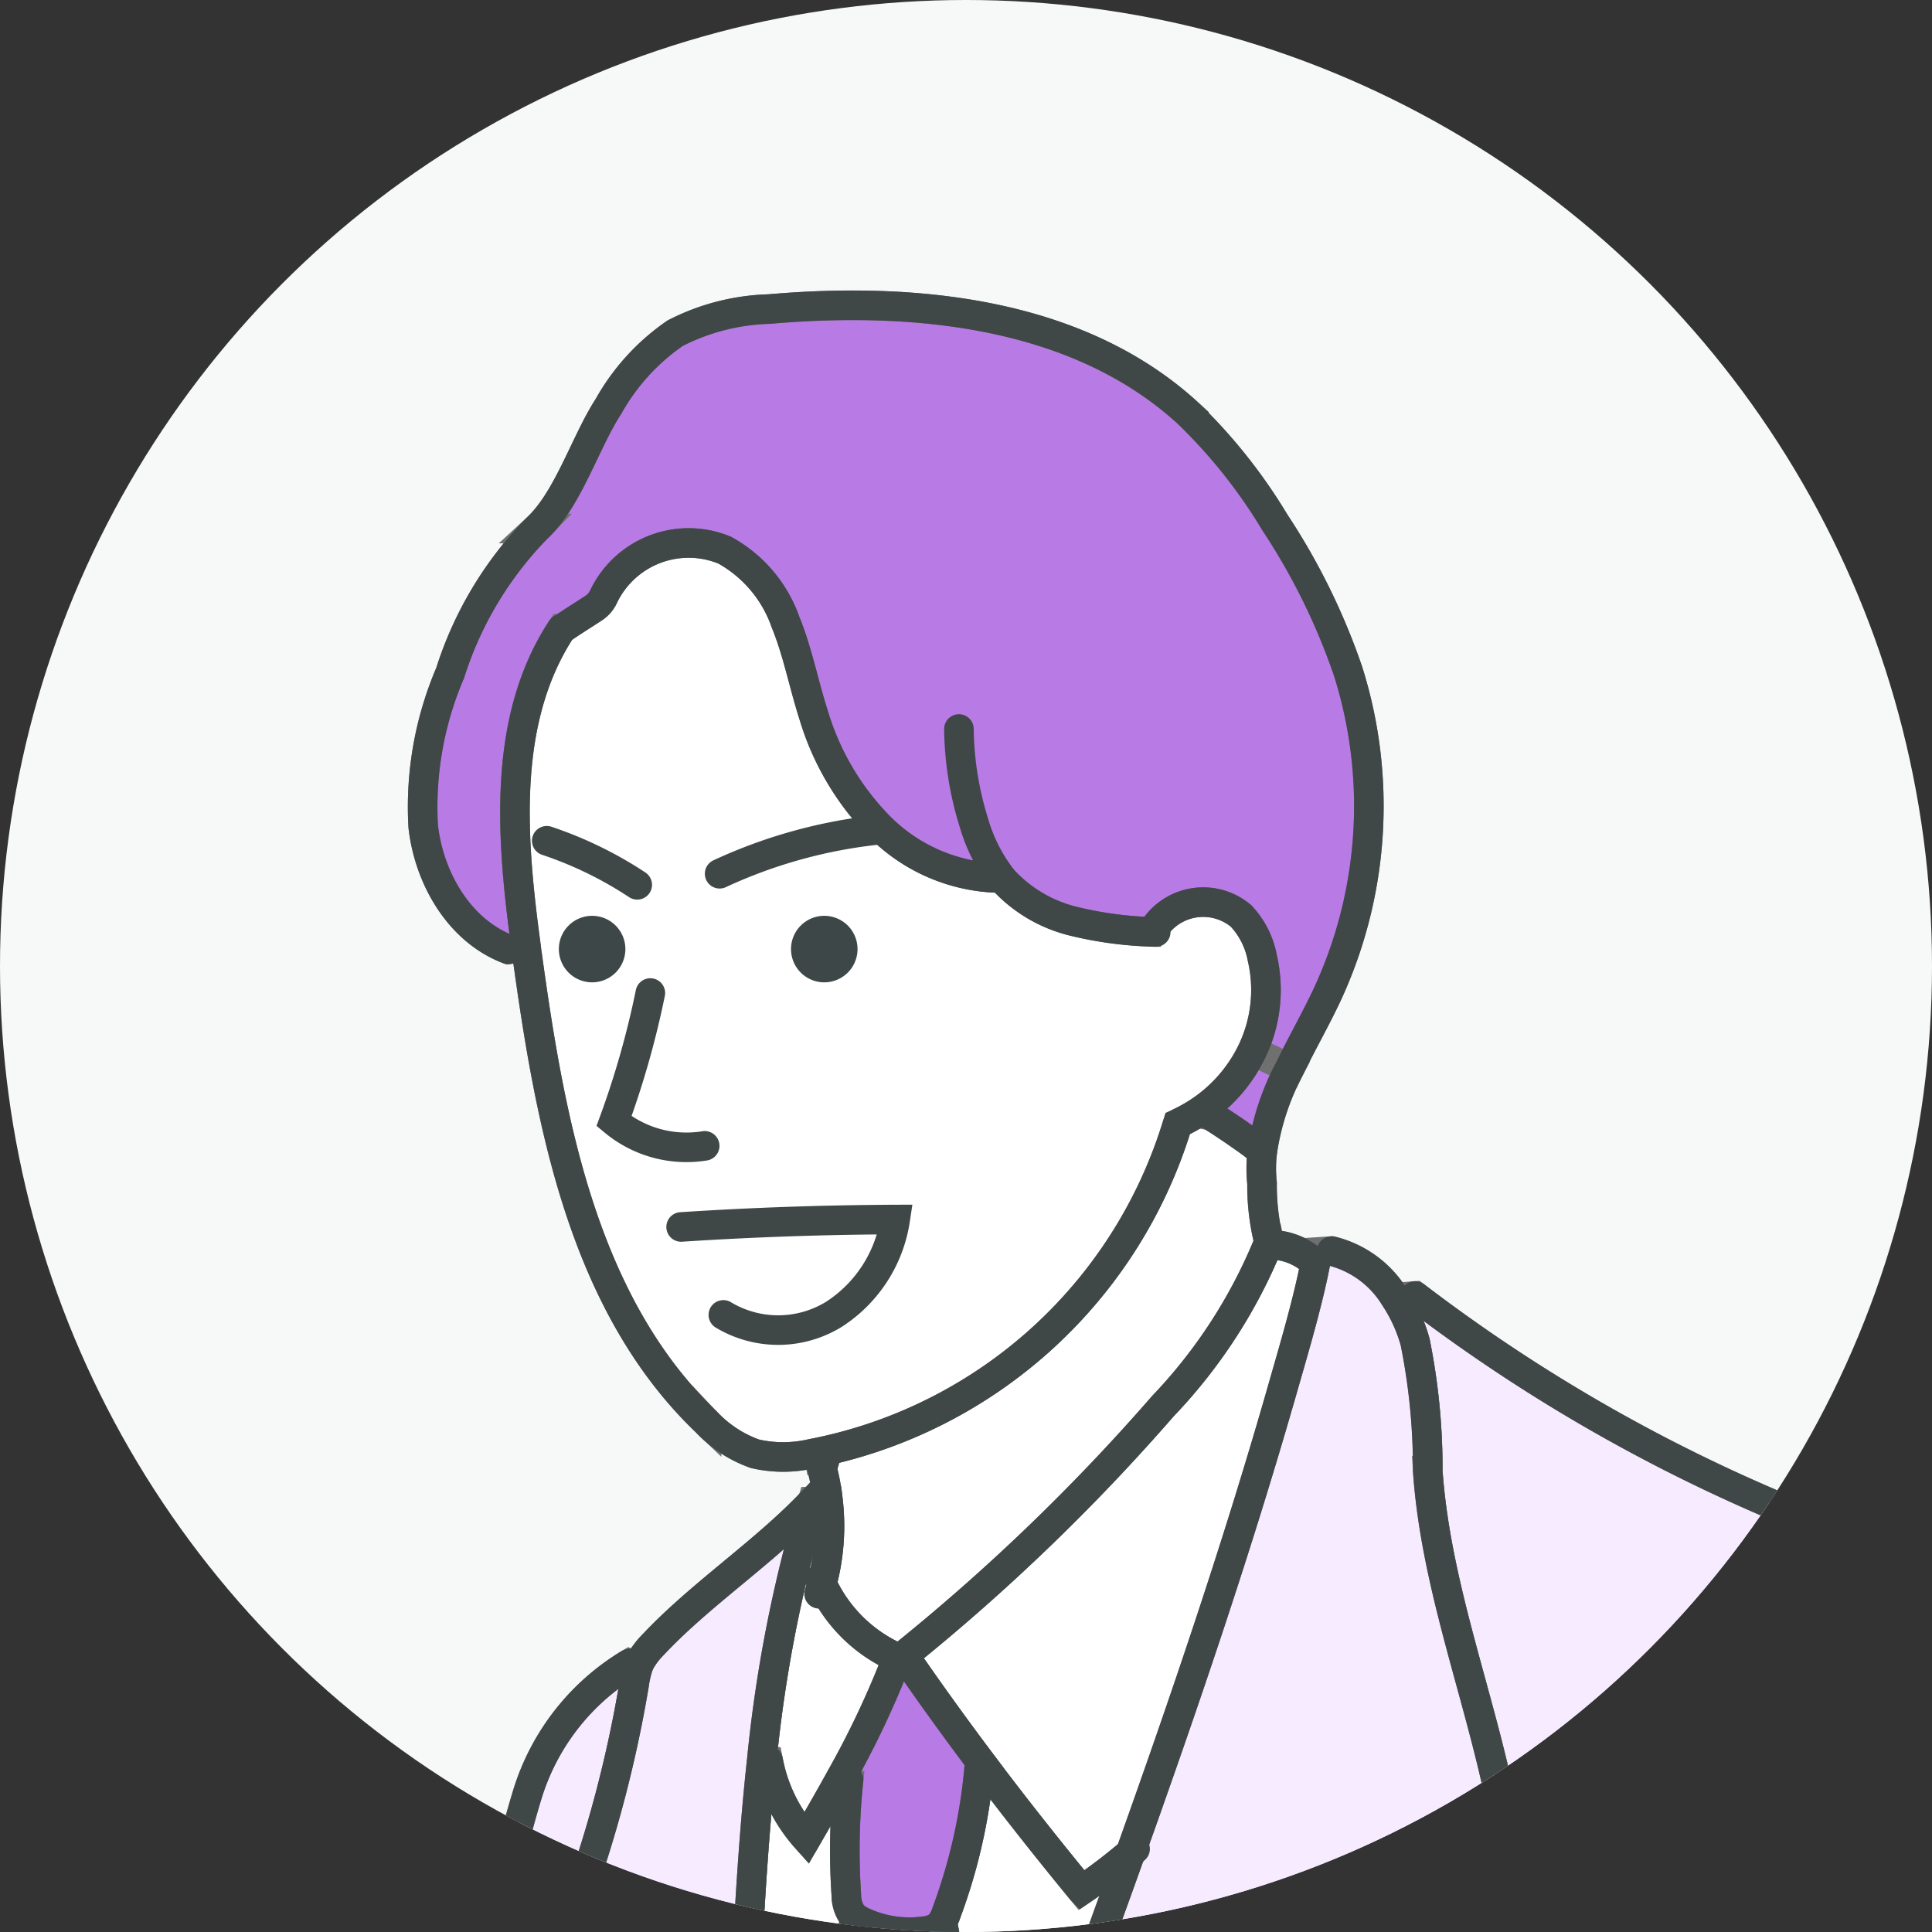 <svg xmlns="http://www.w3.org/2000/svg" xmlns:xlink="http://www.w3.org/1999/xlink" width="98" height="98" viewBox="0 0 98 98"><rect x="0" y="0" width="98" height="98" fill="#333333" stroke="none"/><defs><clipPath id="a"><circle cx="49" cy="49" r="49" transform="translate(1002 8625)" fill="#f7f8f8"/></clipPath></defs><g transform="translate(-1002 -8625)"><circle cx="49" cy="49" r="49" transform="translate(1002 8625)" fill="#f7f8f8"/><g clip-path="url(#a)"><g transform="translate(948.499 8640.489)"><path d="M224.316,106.738l-.014.007a9.228,9.228,0,0,0-3.764-4.283,33.013,33.013,0,0,0-5.941-2.668,84.469,84.469,0,0,1-20.755-11.641l-1.032.072a7.952,7.952,0,0,1,1.032,2.262,32.377,32.377,0,0,1,.64,6.54c.392,5.656,2.5,11.036,3.665,16.579a2.547,2.547,0,0,1-.014,1.629,2.609,2.609,0,0,1-.918.953,39.521,39.521,0,0,1-8.076,4.461,14.089,14.089,0,0,0,3.793,5.259,1.565,1.565,0,0,1,.605.868,1.463,1.463,0,0,1-.313.9,196.48,196.48,0,0,1-21.175,27.743c-2.854,3.117-5.906,6.319-7.045,10.381l-1.317.093c.021.363.05.726.072,1.081.313,5.372-.214,10.787.484,16.116l-.093.157c.534.327,1.081.633,1.629.939,2.491,1.374,5.472,2.619,8.1,1.53l.718-.106q-.128-.534-.192-.94a.578.578,0,0,1,.022-.348.654.654,0,0,1,.3-.256,4.019,4.019,0,0,0,1.331-1.188l.8-.271c2.548,7.522,3.6,15.725,7.956,22.293q.33.5.683.982c4.7-1.032,9.008-3.344,13.249-5.635q4.6-2.487,9.2-4.966c1.978-1.075,3.956-2.142,5.9-3.274,6.838-4,15.128-6.169,20.372-12.1,3.387-3.828,5.365-8.381,7.236-13.142a270.815,270.815,0,0,0-17.134-60.019" transform="translate(-68.559 -37.903)" fill="#f7ebff" stroke="#707070" stroke-width="1.5"/><path d="M186.921,92.283c-2.241,7.777-4.846,15.434-7.571,23.054-2.164,6.056-4.4,12.075-6.6,18.123-2.839,7.813-5.6,15.647-8.019,23.595-.3.975-.6,1.957-.882,2.939a10.127,10.127,0,0,0-.313,3.273c.021.519.057,1.039.1,1.558l1.317-.093c1.139-4.063,4.191-7.265,7.045-10.381a196.479,196.479,0,0,0,21.175-27.743,1.463,1.463,0,0,0,.313-.9,1.565,1.565,0,0,0-.605-.868,14.089,14.089,0,0,1-3.793-5.259,39.52,39.52,0,0,0,8.076-4.461,2.609,2.609,0,0,0,.918-.953,2.547,2.547,0,0,0,.014-1.629c-1.167-5.543-3.273-10.923-3.665-16.579a32.376,32.376,0,0,0-.64-6.54,7.952,7.952,0,0,0-1.032-2.262,5.22,5.22,0,0,0-3.2-2.348l-1.53.1a3.169,3.169,0,0,1,.7.527c-.42,2.163-1.2,4.724-1.8,6.845" transform="translate(-68.505 -36.839)" fill="#f7ebff" stroke="#707070" stroke-width="1.5"/><path d="M141.094,30.812h.029c.534-.37,1.06-.69,1.586-1.039a1.381,1.381,0,0,0,.52-.6,4.781,4.781,0,0,1,6.133-2.341,6.7,6.7,0,0,1,3.088,3.65c.612,1.509.918,3.124,1.416,4.682a13.633,13.633,0,0,0,3.344,5.685,8.824,8.824,0,0,0,5.963,2.612l.149-.121c.057.078.121.157.185.235a7.155,7.155,0,0,0,3.565,2.084,19.123,19.123,0,0,0,3.977.534,2.975,2.975,0,0,1,4.511-.8,4.238,4.238,0,0,1,1.075,2.134,7.181,7.181,0,0,1-.512,4.7l1.893.9c.619-1.274,1.338-2.526,1.928-3.792a22.707,22.707,0,0,0,1.038-16.366,33.1,33.1,0,0,0-3.707-7.535,27.073,27.073,0,0,0-4.433-5.571C167.3,14.8,159.1,13.949,151.625,14.6a11.093,11.093,0,0,0-4.774,1.224,11.052,11.052,0,0,0-3.38,3.707c-1.182,1.815-2.05,4.732-3.644,6.2a18.456,18.456,0,0,0-4.39,7.329,17.247,17.247,0,0,0-1.366,7.784c.3,2.64,1.836,5.287,4.319,6.234l.9-.121c-.748-5.507-1.238-11.513,1.807-16.145" transform="translate(-59.103 -14.411)" fill="#b87ae5" stroke="#707070" stroke-width="1.5"/><path d="M183.037,92.477a103.252,103.252,0,0,1-13.149,12.658c1.288,1.879,2.633,3.736,4.013,5.572,1.622,2.156,3.295,4.269,5,6.339a27.869,27.869,0,0,0,2.483-1.892c2.725-7.621,5.329-15.277,7.571-23.054.605-2.121,1.381-4.682,1.8-6.846a3.269,3.269,0,0,0-2.084-.939l-.192.064a.539.539,0,0,1-.05-.142l-.057.021a26.3,26.3,0,0,1-5.329,8.219" transform="translate(-70.535 -36.656)" fill="#fff" stroke="#707070" stroke-width="1.5"/><path d="M191.7,73.059l.7.128c.5.292,1.922,1.259,2.362,1.622l.277.035A13.046,13.046,0,0,1,196.4,70.8l-1.893-.9a7.671,7.671,0,0,1-2.8,3.159" transform="translate(-77.484 -32.089)" fill="#b87ae5" stroke="#707070" stroke-width="1.5"/><path d="M163.693,98.409a7.561,7.561,0,0,0,3.828,3.764l.335-.128A103.4,103.4,0,0,0,181,89.387a26.312,26.312,0,0,0,5.329-8.218l.057-.021a11.724,11.724,0,0,1-.37-3.046,7.077,7.077,0,0,1,.035-1.779l-.277-.035c-.441-.363-1.864-1.331-2.362-1.622l-.7-.128a8.205,8.205,0,0,1-.982.534,24.158,24.158,0,0,1-18.229,16.678l.078.405a10.593,10.593,0,0,1,.42,2.064,11.25,11.25,0,0,1-.313,4.191" transform="translate(-68.502 -33.566)" fill="#fff" stroke="#707070" stroke-width="1.5"/><path d="M174.545,61.54a8.259,8.259,0,0,0,.982-.534,7.671,7.671,0,0,0,2.8-3.159,7.181,7.181,0,0,0,.512-4.7,4.24,4.24,0,0,0-1.075-2.135,2.976,2.976,0,0,0-4.511.8,19.13,19.13,0,0,1-3.978-.534,7.16,7.16,0,0,1-3.565-2.085c-.064-.078-.128-.157-.185-.234l-.149.121a8.825,8.825,0,0,1-5.962-2.611,13.635,13.635,0,0,1-3.344-5.685c-.5-1.558-.8-3.174-1.416-4.682a6.7,6.7,0,0,0-3.088-3.65,4.781,4.781,0,0,0-6.133,2.341,1.381,1.381,0,0,1-.519.605c-.527.349-1.053.669-1.587,1.039H143.3c-3.045,4.632-2.554,10.637-1.807,16.145.014.128.029.256.05.384,1.174,8.56,2.861,17.753,9.108,23.723a6.228,6.228,0,0,0,2.455,1.6,6.352,6.352,0,0,0,2.882-.007l.327-.064a24.159,24.159,0,0,0,18.23-16.678" transform="translate(-61.309 -20.036)" fill="#fff" stroke="#707070" stroke-width="1.5"/><path d="M181.065,227.032a4.018,4.018,0,0,1-1.331,1.188.654.654,0,0,0-.3.256.583.583,0,0,0-.022.348q.064.406.192.94c.008.029.014.057.022.093a27.467,27.467,0,0,1,1,5.158,52.284,52.284,0,0,0,2.127,6.781,20.049,20.049,0,0,0,4.838,7.8c.626-.107,1.26-.206,1.886-.313l.341-.228c-4.355-6.568-5.408-14.772-7.956-22.293Z" transform="translate(-73.564 -82.061)" fill="#fff" stroke="#707070" stroke-width="1.5"/><path d="M172.952,130.553a2.139,2.139,0,0,1-.213.469c.868,4.732,2.063,9.891,2.946,14.629,2.2-6.048,4.44-12.068,6.6-18.123a27.879,27.879,0,0,1-2.483,1.893c-1.7-2.071-3.373-4.184-5-6.34l-.2.149a28.125,28.125,0,0,1-1.658,7.322" transform="translate(-71.443 -49.031)" fill="#fff" stroke="#707070" stroke-width="1.5"/><path d="M161.228,227.227l-.719.107c-2.632,1.088-5.614-.157-8.1-1.53-.548-.306-1.1-.612-1.629-.94a66.77,66.77,0,0,1-6.746-4.518,5.07,5.07,0,0,0-1.43-.861,5.58,5.58,0,0,0-1.58-.157c-1.473-.028-2.754-.491-4.234-.5l-3.266-.021a2.724,2.724,0,0,0-1.018.114,2.937,2.937,0,0,0-.854.569c-3.244,2.8-7.094,5.1-9.77,8.453a4.182,4.182,0,0,0-.17,1.025.7.7,0,0,0,.427.484,4.2,4.2,0,0,0,1.936-.206l.191.221q3.746-3.234,7.486-6.489a6.244,6.244,0,0,1,1.3-.94,6.146,6.146,0,0,1,1.473-.42,21.618,21.618,0,0,1,4.668-.313l.91,1.921c-1.615.769-3.223,1.53-4.831,2.3a5.808,5.808,0,0,0-1.124.647,2.868,2.868,0,0,0-.484.491,9.68,9.68,0,0,0-.718.982,31.192,31.192,0,0,1-5.009,5.763c-.378.341-.79.882-.491,1.288a.888.888,0,0,0,.726.284c2.127.078,3.871-1.58,5.337-3.124.818-.861,2.973-2.362,3.792-3.223l.249.121q-1.73,3.511-3.465,7.03a.6.6,0,0,0-.1.342c.022.341.463.448.8.427a5.966,5.966,0,0,0,5.023-4.176,2.164,2.164,0,0,1,.5-.975,1.925,1.925,0,0,1,.762-.349c1.665-.462,3.793-.654,5.458-1.117a8.109,8.109,0,0,0,4.945,4.817,20.838,20.838,0,0,0,5.87,1.2,12.209,12.209,0,0,0,1.53-.021,4.822,4.822,0,0,0,2.5-.8,3.063,3.063,0,0,0,.875-2.654,50.731,50.731,0,0,1-1-5.158c-.007-.035-.014-.064-.021-.093" transform="translate(-55.186 -79.525)" fill="#fff" stroke="#707070" stroke-width="1.5"/><path d="M155.263,243.959l-.007.213L115.2,251.21l.733,2.653.092.548,41.156-6.724.4-.1-.754-3.032-.035-.619a12.209,12.209,0,0,1-1.53.021" transform="translate(-53.113 -87.533)" fill="#1c99c7" stroke="#707070" stroke-width="1.5"/><path d="M165.49,127.045a1.822,1.822,0,0,0,.256.946,1.294,1.294,0,0,0,.285.271,2.372,2.372,0,0,0,.348.185,5.589,5.589,0,0,0,3.06.448,1.388,1.388,0,0,0,.733-.263,1.055,1.055,0,0,0,.185-.214,2.172,2.172,0,0,0,.214-.469,28.124,28.124,0,0,0,1.658-7.322l.2-.149c-1.381-1.836-2.725-3.693-4.013-5.571l-.335.128a46.054,46.054,0,0,1-2.818,5.991l.341.192a33.9,33.9,0,0,0-.114,5.828" transform="translate(-69.061 -46.427)" fill="#b87ae5" stroke="#707070" stroke-width="1.5"/><path d="M100.088,171.751q1.249-.8,2.512-1.594a1.8,1.8,0,0,1,1.1-.391,1.018,1.018,0,0,1,.448.178l.335.057c1.025-.178,2.057-.348,3.081-.519a1.153,1.153,0,0,1,.64.014,1.2,1.2,0,0,1,.562.761c.292.754.527,1.381.726,1.914l.221-.057c.42-.242.833-.477,1.252-.712a3.693,3.693,0,0,1,1.437-.569c1-.085,1.139.74,1.552,1.651a10.76,10.76,0,0,1,1.06,3.329,88.085,88.085,0,0,0,.989,9.258,3.014,3.014,0,0,1-.078,1.38c-.271.8-.868,1.068-2.227.477a3.487,3.487,0,0,1-1.509-2.021,9.846,9.846,0,0,1-.633-3.387c-.014.271-.029.548-.05.818-.15,2.006-.313,4.006-.506,6.005a1.879,1.879,0,0,1-.441,1.252,1.217,1.217,0,0,1-1.451.007,2.674,2.674,0,0,1-.918-1.224c-.954-2.284-.676-4.974-.989-7.5H107.2c.135,1.387-.114,2.718-.107,4.12a10.408,10.408,0,0,1-.427,3.572c-.22.619-.654,1.267-1.309,1.331-.683.064-.79-.335-1.1-.946l5.906,21.339,40.053-7.038.007-.213a20.832,20.832,0,0,1-5.87-1.2,8.111,8.111,0,0,1-4.946-4.817c-1.665.463-3.792.655-5.458,1.118a1.912,1.912,0,0,0-.761.348,2.165,2.165,0,0,0-.5.975,5.966,5.966,0,0,1-5.023,4.176c-.335.022-.775-.085-.8-.427a.592.592,0,0,1,.1-.341q1.728-3.512,3.465-7.03l-.249-.121c-.818.861-2.974,2.362-3.793,3.224-1.466,1.544-3.209,3.2-5.337,3.124a.889.889,0,0,1-.726-.285c-.3-.405.114-.947.491-1.288a31.166,31.166,0,0,0,5.009-5.763,9.586,9.586,0,0,1,.719-.982l-.007-.008c-.718.619-3.074,2.242-3.792,2.861a14.524,14.524,0,0,1-6.4,3.323,2.076,2.076,0,0,1-1.16-.022.866.866,0,0,1-.576-.925,1.28,1.28,0,0,1,.484-.647c.683-.591,1.366-1.182,2.05-1.779l-.192-.221a4.2,4.2,0,0,1-1.936.206.7.7,0,0,1-.427-.484,4.156,4.156,0,0,1,.171-1.025c2.675-3.351,6.525-5.65,9.77-8.453a2.942,2.942,0,0,1,.854-.569,2.72,2.72,0,0,1,1.017-.114l3.266.021c1.48.014,2.76.477,4.234.506a5.58,5.58,0,0,1,1.58.156,5.083,5.083,0,0,1,1.43.861,66.647,66.647,0,0,0,6.745,4.518l.093-.156c-.7-5.329-.171-10.745-.484-16.117-.021-.356-.05-.718-.071-1.081-.043-.519-.078-1.038-.1-1.558l-1.11.029c-6.276-8.858-8.738-19.781-11.072-30.383a12.094,12.094,0,0,1-.42-3.8,1.8,1.8,0,0,1,.271-.854,2.2,2.2,0,0,1,.832-.57,12.024,12.024,0,0,0,4.163-3.444,32.285,32.285,0,0,0-5.259-5.493,62.94,62.94,0,0,0,3.231-11.932,5.235,5.235,0,0,1,.206-.925l-.434-.164a11.771,11.771,0,0,0-5.18,6.625,54.851,54.851,0,0,0-1.85,8.381c-.811,4.277-2.063,8.461-2.917,12.73-.683,3.465-1.11,6.973-1.53,10.474-.271,2.262-.548,4.532-.818,6.8a3.427,3.427,0,0,0-1.914.349,9.686,9.686,0,0,0-1.487,1.259.007.007,0,0,1-.007.007,32.784,32.784,0,0,1-3,1.473c-.612.37-1.139.868-1.744,1.252a13.29,13.29,0,0,1-3.366,1.288A33.625,33.625,0,0,0,99.4,171.282l-.035.007.171.619Z" transform="translate(-48.067 -46.619)" fill="#f7ebff" stroke="#707070" stroke-width="1.5"/><path d="M168.341,134.662a1.052,1.052,0,0,1-.185.213,1.391,1.391,0,0,1-.733.264,5.594,5.594,0,0,1-3.06-.448,2.29,2.29,0,0,1-.349-.185l-.121.157c-2,7.77-4.419,16.131-4.959,24.143a49.623,49.623,0,0,0,4,13.982l.335.1c2.419-7.948,5.18-15.782,8.019-23.595-.882-4.739-2.078-9.9-2.946-14.629" transform="translate(-67.045 -52.67)" fill="#1c99c7" stroke="#707070" stroke-width="1.5"/><path d="M163.643,130.743a1.279,1.279,0,0,1-.285-.271,1.82,1.82,0,0,1-.256-.947,33.9,33.9,0,0,1,.114-5.828l-.342-.192c-.583,1.06-1.188,2.106-1.8,3.167a8.168,8.168,0,0,1-1.935-3.942l-.32-.035c-.363,3.309-.569,6.632-.747,9.954-.391,7.429-.569,15.057.491,22.393.541-8.012,2.96-16.373,4.96-24.143Z" transform="translate(-66.673 -48.908)" fill="#fff" stroke="#707070" stroke-width="1.5"/><path d="M159.63,116.59a8.171,8.171,0,0,0,1.935,3.942c.612-1.06,1.217-2.106,1.8-3.167a45.965,45.965,0,0,0,2.818-5.991,7.561,7.561,0,0,1-3.828-3.764,11.265,11.265,0,0,0,.313-4.191l-.79.021a70.076,70.076,0,0,0-2.569,13.114Z" transform="translate(-67.165 -42.767)" fill="#fff" stroke="#707070" stroke-width="1.5"/><path d="M163.169,59.855a1.687,1.687,0,1,0,1.687,1.687,1.686,1.686,0,0,0-1.687-1.687" transform="translate(-67.857 -28.889)" fill="#3e4747"/><path d="M145.038,124.69a32.285,32.285,0,0,1,5.259,5.493,12.03,12.03,0,0,1-4.163,3.444,2.208,2.208,0,0,0-.833.57,1.8,1.8,0,0,0-.27.854,12.074,12.074,0,0,0,.42,3.8c2.334,10.6,4.8,21.524,11.072,30.383l1.109-.028a10.133,10.133,0,0,1,.313-3.274c.285-.982.583-1.964.882-2.938l-.335-.1a49.613,49.613,0,0,1-4-13.981c-1.06-7.336-.882-14.964-.491-22.392.178-3.323.384-6.646.747-9.955a70.142,70.142,0,0,1,2.569-13.114c-2.384,2.534-5.671,4.7-8.054,7.237a4.028,4.028,0,0,0-.662.854,2.059,2.059,0,0,0-.128.292,5.236,5.236,0,0,0-.206.925,62.977,62.977,0,0,1-3.231,11.932" transform="translate(-62.606 -42.777)" fill="#f7ebff" stroke="#707070" stroke-width="1.5"/><path d="M121.733,233.057a.866.866,0,0,0,.576.925,2.069,2.069,0,0,0,1.16.022,14.514,14.514,0,0,0,6.4-3.323c.719-.619,3.074-2.241,3.793-2.86l.007.007a2.886,2.886,0,0,1,.484-.491,5.857,5.857,0,0,1,1.124-.648c1.608-.768,3.216-1.53,4.831-2.3l-.91-1.922a21.617,21.617,0,0,0-4.668.313,6.115,6.115,0,0,0-1.473.42,6.238,6.238,0,0,0-1.3.939q-3.735,3.255-7.485,6.489c-.683.6-1.366,1.188-2.049,1.779a1.277,1.277,0,0,0-.484.647" transform="translate(-55.189 -80.694)" fill="#fff" stroke="#707070" stroke-width="1.5"/><path d="M145.887,59.855a1.687,1.687,0,1,0,1.687,1.687,1.686,1.686,0,0,0-1.687-1.687" transform="translate(-62.351 -28.889)" fill="#3e4747"/><path d="M116.281,204.658a15.164,15.164,0,0,1,.014,2.725,9.853,9.853,0,0,0,.633,3.387,3.488,3.488,0,0,0,1.509,2.02c1.359.591,1.957.32,2.227-.476a3.007,3.007,0,0,0,.078-1.381,87.909,87.909,0,0,1-.989-9.257,10.76,10.76,0,0,0-1.06-3.33c-.413-.911-.555-1.736-1.552-1.651a3.694,3.694,0,0,0-1.437.57c-.42.234-.833.469-1.252.711l-.22.057c.334.9.576,1.573.846,2.3a13.727,13.727,0,0,1,1.2,4.326" transform="translate(-52.804 -72.481)" fill="#fff" stroke="#707070" stroke-width="1.5"/><path d="M106.938,195.777a9.136,9.136,0,0,1,.911,2.305,51.54,51.54,0,0,1,1.565,7.77,1.383,1.383,0,0,1,.021.242h.007c.313,2.526.035,5.216.989,7.5a2.679,2.679,0,0,0,.918,1.224,1.217,1.217,0,0,0,1.451-.007,1.883,1.883,0,0,0,.442-1.252c.192-2,.356-4,.5-6.005.021-.271.035-.548.05-.818a15.172,15.172,0,0,0-.014-2.726,13.742,13.742,0,0,0-1.2-4.326c-.271-.726-.512-1.4-.847-2.3-.2-.534-.434-1.16-.726-1.914a1.2,1.2,0,0,0-.562-.761,1.15,1.15,0,0,0-.641-.014c-1.025.17-2.057.341-3.081.519l-.335-.057a2.168,2.168,0,0,1,.548.619" transform="translate(-50.306 -71.834)" fill="#fff" stroke="#707070" stroke-width="1.5"/><path d="M106.4,230.179,100.5,208.84c0-.007-.007-.007-.007-.014a6.2,6.2,0,0,1-.456-1.65c-.007,0-.007-.007,0-.014l-4.255-15.369-.171-.619-3.664-13.25-.719.2-3.643.74,15.639,55.173,4.006-.655-.092-.548Z" transform="translate(-44.314 -66.502)" fill="#addae2" stroke="#707070" stroke-width="1.5"/><path d="M105.434,215.266c.655-.064,1.089-.711,1.309-1.331a10.389,10.389,0,0,0,.427-3.572c-.007-1.4.243-2.732.107-4.12a1.326,1.326,0,0,0-.022-.242,51.361,51.361,0,0,0-1.565-7.77,9.106,9.106,0,0,0-.911-2.306,2.186,2.186,0,0,0-.548-.619,1.018,1.018,0,0,0-.448-.178,1.8,1.8,0,0,0-1.1.391q-1.259.79-2.512,1.594l-.555.157,4.255,15.369c-.007.007-.007.014,0,.014l.455,1.65c0,.007.006.007.006.014.314.612.421,1.011,1.1.946" transform="translate(-48.147 -71.982)" fill="#fff" stroke="#707070" stroke-width="1.5"/><path d="M24.085,145.647l15.262,51.786,43.646,26.321L67.354,168.58Z" transform="translate(-24.085 -56.22)" fill="#1c99c7" stroke="#707070" stroke-width="1.5"/><path d="M71,167.337l.719-.2-.185-.662L29.5,144.07l-5.415,1.075,43.27,22.933Z" transform="translate(-24.085 -55.718)" fill="#addae2" stroke="#707070" stroke-width="1.5"/><path d="M173.256,53.856a2.976,2.976,0,0,1,4.511-.8,4.24,4.24,0,0,1,1.075,2.135,7.181,7.181,0,0,1-.512,4.7,7.663,7.663,0,0,1-2.8,3.159,8.018,8.018,0,0,1-.982.534,24.161,24.161,0,0,1-18.23,16.679l-.327.063a6.352,6.352,0,0,1-2.882.007,6.23,6.23,0,0,1-2.454-1.6c-6.248-5.969-7.934-15.163-9.108-23.722-.022-.128-.035-.256-.05-.384-.748-5.507-1.238-11.513,1.807-16.145" transform="translate(-61.309 -22.079)" fill="none" stroke="#3f4747" stroke-linecap="round" stroke-miterlimit="10" stroke-width="1.5"/><path d="M166.5,49.081a8.825,8.825,0,0,1-5.962-2.611,13.635,13.635,0,0,1-3.344-5.685c-.5-1.558-.8-3.174-1.416-4.682a6.7,6.7,0,0,0-3.088-3.65,4.781,4.781,0,0,0-6.133,2.341,1.381,1.381,0,0,1-.519.605c-.527.349-1.053.668-1.587,1.038" transform="translate(-62.431 -20.036)" fill="none" stroke="#3f4747" stroke-linecap="round" stroke-miterlimit="10" stroke-width="1.5"/><path d="M173.981,45.946a16.521,16.521,0,0,0,.754,4.739,8.586,8.586,0,0,0,1.323,2.7c.057.078.121.157.185.235a7.158,7.158,0,0,0,3.565,2.084,19.129,19.129,0,0,0,3.977.534c.057,0,.121.007.178.007" transform="translate(-71.839 -24.457)" fill="none" stroke="#3f4747" stroke-linecap="round" stroke-miterlimit="10" stroke-width="1.5"/><path d="M138.391,47.078c-2.483-.946-4.02-3.593-4.319-6.233a17.249,17.249,0,0,1,1.366-7.785,18.458,18.458,0,0,1,4.39-7.329c1.594-1.466,2.462-4.383,3.644-6.2a11.061,11.061,0,0,1,3.38-3.708,11.1,11.1,0,0,1,4.774-1.224c7.479-.654,15.675.2,21.218,5.259a27.072,27.072,0,0,1,4.433,5.571,33.119,33.119,0,0,1,3.707,7.535,22.707,22.707,0,0,1-1.038,16.366c-.591,1.267-1.31,2.519-1.928,3.793a13.046,13.046,0,0,0-1.359,4.042,7.076,7.076,0,0,0-.035,1.779,11.723,11.723,0,0,0,.37,3.046.588.588,0,0,0,.05.142" transform="translate(-59.103 -14.411)" fill="none" stroke="#3f4747" stroke-linecap="round" stroke-miterlimit="10" stroke-width="1.5"/><path d="M153.3,82.839q5.421-.353,10.858-.377a6.954,6.954,0,0,1-3.109,4.809,5.4,5.4,0,0,1-5.607.029" transform="translate(-65.249 -36.091)" fill="none" stroke="#3f4747" stroke-linecap="round" stroke-miterlimit="10" stroke-width="1.5"/><path d="M143.3,54.268a19.565,19.565,0,0,1,4.589,2.234" transform="translate(-62.065 -27.109)" fill="none" stroke="#3f4747" stroke-linecap="round" stroke-miterlimit="10" stroke-width="1.5"/><path d="M150.148,65.6a45.049,45.049,0,0,1-1.843,6.5,5.751,5.751,0,0,0,4.6,1.252" transform="translate(-63.659 -30.718)" fill="none" stroke="#3f4747" stroke-linecap="round" stroke-miterlimit="10" stroke-width="1.5"/><path d="M156.167,55.677a25.413,25.413,0,0,1,8.118-2.234" transform="translate(-66.163 -26.846)" fill="none" stroke="#3f4747" stroke-linecap="round" stroke-miterlimit="10" stroke-width="1.5"/><path d="M163.606,100.391a10.586,10.586,0,0,1,.42,2.063,11.254,11.254,0,0,1-.313,4.191c-.043.17-.093.341-.142.512" transform="translate(-68.522 -41.802)" fill="none" stroke="#3f4747" stroke-linecap="round" stroke-miterlimit="10" stroke-width="1.5"/><path d="M188.367,84.268a26.311,26.311,0,0,1-5.329,8.219,103.345,103.345,0,0,1-13.149,12.658c1.288,1.879,2.633,3.736,4.013,5.571,1.622,2.156,3.295,4.269,5,6.34a27.874,27.874,0,0,0,2.483-1.893c.078-.064.149-.128.228-.2" transform="translate(-70.535 -36.666)" fill="none" stroke="#3f4747" stroke-linecap="round" stroke-miterlimit="10" stroke-width="1.5"/><path d="M162.406,109.2c.029.085.064.164.1.249a7.555,7.555,0,0,0,3.828,3.764,46.1,46.1,0,0,1-2.818,5.992c-.583,1.06-1.188,2.106-1.8,3.166a8.168,8.168,0,0,1-1.935-3.942" transform="translate(-67.314 -44.61)" fill="none" stroke="#3f4747" stroke-linecap="round" stroke-miterlimit="10" stroke-width="1.5"/><path d="M186.637,84.352a3.275,3.275,0,0,1,2.085.939c-.42,2.164-1.2,4.725-1.8,6.846-2.242,7.777-4.846,15.433-7.571,23.054-2.163,6.055-4.4,12.075-6.6,18.123-2.839,7.813-5.6,15.647-8.019,23.595-.3.974-.6,1.956-.882,2.938a10.133,10.133,0,0,0-.313,3.274c.021.519.057,1.038.1,1.558.021.363.05.726.071,1.082.313,5.372-.213,10.787.484,16.116" transform="translate(-68.506 -36.693)" fill="none" stroke="#3f4747" stroke-linecap="round" stroke-miterlimit="10" stroke-width="1.5"/><path d="M190.222,84.811a5.218,5.218,0,0,1,3.2,2.348,7.933,7.933,0,0,1,1.032,2.262,32.327,32.327,0,0,1,.641,6.54c.391,5.656,2.5,11.036,3.664,16.579a2.552,2.552,0,0,1-.014,1.629,2.621,2.621,0,0,1-.918.953,39.507,39.507,0,0,1-8.076,4.461,14.08,14.08,0,0,0,3.792,5.259,1.562,1.562,0,0,1,.605.868,1.466,1.466,0,0,1-.313.9,196.535,196.535,0,0,1-21.176,27.743c-2.853,3.117-5.906,6.319-7.045,10.381" transform="translate(-69.174 -36.839)" fill="none" stroke="#3f4747" stroke-linecap="round" stroke-miterlimit="10" stroke-width="1.5"/><path d="M158.06,162.189c.142.235.292.469.434.7a49.624,49.624,0,0,1-4-13.982c-1.06-7.336-.882-14.964-.491-22.392.178-3.323.384-6.646.747-9.955a70.069,70.069,0,0,1,2.569-13.113c-2.384,2.533-5.671,4.7-8.054,7.236a4.071,4.071,0,0,0-.662.854,2.109,2.109,0,0,0-.127.292,5.216,5.216,0,0,0-.206.925,62.964,62.964,0,0,1-3.231,11.932,32.314,32.314,0,0,1,5.259,5.494,12.045,12.045,0,0,1-4.163,3.444,2.2,2.2,0,0,0-.833.569,1.8,1.8,0,0,0-.27.854,12.074,12.074,0,0,0,.42,3.8c2.334,10.6,4.8,21.524,11.072,30.383" transform="translate(-62.606 -42.777)" fill="none" stroke="#3f4747" stroke-linecap="round" stroke-miterlimit="10" stroke-width="1.5"/><path d="M165.675,123.892a33.9,33.9,0,0,0-.114,5.828,1.816,1.816,0,0,0,.256.947,1.3,1.3,0,0,0,.285.271,2.373,2.373,0,0,0,.348.185,5.588,5.588,0,0,0,3.06.448,1.389,1.389,0,0,0,.733-.263,1.055,1.055,0,0,0,.185-.214,2.158,2.158,0,0,0,.214-.469A28.125,28.125,0,0,0,172.3,123.3" transform="translate(-69.132 -49.101)" fill="none" stroke="#3f4747" stroke-linecap="round" stroke-miterlimit="10" stroke-width="1.5"/><path d="M163.893,134.735c-2,7.77-4.419,16.131-4.959,24.143" transform="translate(-67.045 -52.744)" fill="none" stroke="#3f4747" stroke-linecap="round" stroke-miterlimit="10" stroke-width="1.5"/><path d="M172.739,134.735c.868,4.732,2.063,9.89,2.946,14.629.021.085.035.164.05.242" transform="translate(-71.443 -52.744)" fill="none" stroke="#3f4747" stroke-linecap="round" stroke-miterlimit="10" stroke-width="1.5"/><path d="M142.125,115.511a11.776,11.776,0,0,0-5.18,6.625,54.851,54.851,0,0,0-1.85,8.381c-.811,4.277-2.063,8.461-2.917,12.73-.683,3.465-1.11,6.973-1.53,10.474-.271,2.262-.548,4.532-.818,6.8a3.427,3.427,0,0,0-1.914.349,9.687,9.687,0,0,0-1.487,1.259" transform="translate(-56.689 -46.619)" fill="none" stroke="#3f4747" stroke-linecap="round" stroke-miterlimit="10" stroke-width="1.5"/><path d="M117.985,183.739a1.452,1.452,0,0,1-.164.121.007.007,0,0,1-.007.007,32.518,32.518,0,0,1-3,1.473c-.612.37-1.139.868-1.743,1.252a13.278,13.278,0,0,1-3.366,1.288,33.656,33.656,0,0,0-10.289,5.137" transform="translate(-48.083 -68.355)" fill="none" stroke="#3f4747" stroke-linecap="round" stroke-miterlimit="10" stroke-width="1.5"/><path d="M139.721,150.889l1.687,18.08q.395,4.281.8,8.56.48,5.144.961,10.282a25.784,25.784,0,0,1,.157,4.44,27.171,27.171,0,0,1-1.316,4.724" transform="translate(-60.924 -57.89)" fill="none" stroke="#3f4747" stroke-linecap="round" stroke-miterlimit="10" stroke-width="1.5"/><path d="M207.939,88.153A84.45,84.45,0,0,0,228.7,99.794a33.015,33.015,0,0,1,5.941,2.668,9.226,9.226,0,0,1,3.763,4.283,5.463,5.463,0,0,1,.228.683" transform="translate(-82.657 -37.904)" fill="none" stroke="#3f4747" stroke-linecap="round" stroke-miterlimit="10" stroke-width="1.5"/><path d="M241.971,116.534a98.219,98.219,0,0,0-9.406,24.918c-.292,1.288-.512,2.782.334,3.785.57,8.354.847,17.1.576,25.459" transform="translate(-90.419 -46.945)" fill="none" stroke="#3f4747" stroke-linecap="round" stroke-miterlimit="10" stroke-width="1.5"/><path d="M227.635,194.38l-9.457,1.153a3.11,3.11,0,0,0-1.295.356c-1.124.726-.861,2.483-1.637,3.572a4.39,4.39,0,0,1-1.537,1.167,337.751,337.751,0,0,1-31.5,14.914" transform="translate(-74.46 -71.745)" fill="none" stroke="#3f4747" stroke-linecap="round" stroke-miterlimit="10" stroke-width="1.5"/><path d="M235.381,200.718a59.966,59.966,0,0,0,10.552,7.179" transform="translate(-91.399 -73.764)" fill="none" stroke="#3f4747" stroke-linecap="round" stroke-miterlimit="10" stroke-width="1.5"/><path d="M182.565,225.435c.107.3.213.6.306.9,2.547,7.521,3.6,15.725,7.955,22.293q.331.5.683.982c.007,0,.007.008.007.008" transform="translate(-74.573 -81.639)" fill="none" stroke="#3f4747" stroke-linecap="round" stroke-miterlimit="10" stroke-width="1.5"/><path d="M179.484,229.434c.05.427.107.847.171,1.274a50.776,50.776,0,0,0,1,5.159,52.39,52.39,0,0,0,2.128,6.781,20.047,20.047,0,0,0,4.838,7.8c.626-.106,1.26-.206,1.885-.313" transform="translate(-73.592 -82.913)" fill="none" stroke="#3f4747" stroke-linecap="round" stroke-miterlimit="10" stroke-width="1.5"/><path d="M234.3,115.428a270.815,270.815,0,0,1,17.134,60.019c-1.871,4.76-3.849,9.314-7.236,13.142-5.244,5.935-13.534,8.1-20.372,12.1-1.942,1.132-3.92,2.2-5.9,3.274q-4.6,2.476-9.2,4.966c-4.24,2.292-8.553,4.6-13.249,5.635-.149.036-.306.072-.455.1" transform="translate(-78.542 -46.593)" fill="none" stroke="#3f4747" stroke-linecap="round" stroke-miterlimit="10" stroke-width="1.5"/><path d="M150.806,228.517l-6.162,1.387a1.613,1.613,0,0,0-.569.206,1.524,1.524,0,0,0-.463.647c-.107.221-.213.434-.327.655q-1.729,3.511-3.466,7.03a.6.6,0,0,0-.1.341c.022.341.463.448.8.427a5.967,5.967,0,0,0,5.023-4.176,2.158,2.158,0,0,1,.5-.975,1.917,1.917,0,0,1,.761-.348c1.665-.463,3.793-.655,5.458-1.118a8.11,8.11,0,0,0,4.945,4.818,20.863,20.863,0,0,0,5.87,1.2,11.947,11.947,0,0,0,1.53-.021,4.811,4.811,0,0,0,2.5-.8,3.062,3.062,0,0,0,.875-2.653,27.357,27.357,0,0,0-1-5.159c-.007-.035-.014-.064-.021-.093q-.128-.534-.192-.939a.586.586,0,0,1,.021-.349.663.663,0,0,1,.3-.256,4.024,4.024,0,0,0,1.331-1.188" transform="translate(-60.923 -82.188)" fill="none" stroke="#3f4747" stroke-linecap="round" stroke-miterlimit="10" stroke-width="1.5"/><path d="M144.728,223.9c-.662.313-1.331.633-1.992.947-1.615.769-3.223,1.53-4.831,2.3a5.856,5.856,0,0,0-1.124.647,2.885,2.885,0,0,0-.484.491,9.656,9.656,0,0,0-.718.982,31.174,31.174,0,0,1-5.01,5.763c-.377.342-.79.882-.491,1.288a.886.886,0,0,0,.726.285c2.127.078,3.87-1.58,5.336-3.124.818-.861,2.974-2.362,3.793-3.223" transform="translate(-57.819 -81.15)" fill="none" stroke="#3f4747" stroke-linecap="round" stroke-miterlimit="10" stroke-width="1.5"/><path d="M139.194,222.469a21.624,21.624,0,0,0-4.668.313,6.141,6.141,0,0,0-1.473.42,6.216,6.216,0,0,0-1.3.939q-3.736,3.255-7.485,6.489c-.684.6-1.367,1.188-2.05,1.779a1.273,1.273,0,0,0-.484.647.866.866,0,0,0,.576.925,2.076,2.076,0,0,0,1.16.022,14.515,14.515,0,0,0,6.4-3.323c.72-.619,3.075-2.241,3.793-2.861" transform="translate(-55.189 -80.694)" fill="none" stroke="#3f4747" stroke-linecap="round" stroke-miterlimit="10" stroke-width="1.5"/><path d="M124.07,229.241a4.2,4.2,0,0,1-1.935.206.7.7,0,0,1-.427-.484,4.183,4.183,0,0,1,.171-1.025c2.675-3.351,6.525-5.65,9.77-8.453a2.929,2.929,0,0,1,.854-.569,2.734,2.734,0,0,1,1.017-.115l3.266.022c1.48.014,2.76.476,4.234.5a5.578,5.578,0,0,1,1.58.157,5.1,5.1,0,0,1,1.43.861,66.652,66.652,0,0,0,6.745,4.518c.534.327,1.081.633,1.629.939,2.491,1.374,5.472,2.619,8.1,1.53" transform="translate(-55.186 -79.525)" fill="none" stroke="#3f4747" stroke-linecap="round" stroke-miterlimit="10" stroke-width="1.5"/><line x2="43.269" y2="22.933" transform="translate(0 89.427)" fill="none" stroke="#3f4747" stroke-linecap="round" stroke-miterlimit="10" stroke-width="1.5"/><line x1="15.64" y1="55.173" transform="translate(43.269 112.36)" fill="none" stroke="#3f4747" stroke-linecap="round" stroke-miterlimit="10" stroke-width="1.5"/><line x2="42.031" y2="22.407" transform="translate(5.415 88.353)" fill="none" stroke="#3f4747" stroke-linecap="round" stroke-miterlimit="10" stroke-width="1.5"/><path d="M101.988,206.851l-4.255-15.369-.171-.619L93.9,177.614l-.185-.662" transform="translate(-46.267 -66.193)" fill="none" stroke="#3f4747" stroke-linecap="round" stroke-miterlimit="10" stroke-width="1.5"/><line x1="0.455" y1="1.651" transform="translate(55.722 140.672)" fill="none" stroke="#3f4747" stroke-linecap="round" stroke-miterlimit="10" stroke-width="1.5"/><path d="M113.175,247.287l-.733-2.654-5.905-21.339" transform="translate(-50.352 -80.957)" fill="none" stroke="#3f4747" stroke-linecap="round" stroke-miterlimit="10" stroke-width="1.5"/><line x1="40.053" y2="7.037" transform="translate(62.09 156.639)" fill="none" stroke="#3f4747" stroke-linecap="round" stroke-miterlimit="10" stroke-width="1.5"/><path d="M110.535,256.82l4.006-.655,41.156-6.724" transform="translate(-51.626 -89.287)" fill="none" stroke="#3f4747" stroke-linecap="round" stroke-miterlimit="10" stroke-width="1.5"/><path d="M176.289,244.846l.754,3.031.029.1" transform="translate(-72.574 -87.823)" fill="none" stroke="#3f4747" stroke-linecap="round" stroke-miterlimit="10" stroke-width="1.5"/><line y1="0.74" x2="3.643" transform="translate(43.269 111.62)" fill="none" stroke="#3f4747" stroke-linecap="round" stroke-miterlimit="10" stroke-width="1.5"/><line x2="15.262" y2="51.786" transform="translate(0 89.427)" fill="none" stroke="#3f4747" stroke-linecap="round" stroke-miterlimit="10" stroke-width="1.5"/><line x2="43.646" y2="26.32" transform="translate(15.263 141.213)" fill="none" stroke="#3f4747" stroke-linecap="round" stroke-miterlimit="10" stroke-width="1.5"/><path d="M109.6,206.095c.313,2.526.035,5.216.989,7.5a2.684,2.684,0,0,0,.918,1.224,1.218,1.218,0,0,0,1.452-.007,1.886,1.886,0,0,0,.441-1.252c.192-2,.356-4,.5-6.005.022-.271.036-.548.05-.818a15.171,15.171,0,0,0-.014-2.726,13.762,13.762,0,0,0-1.2-4.326c-.271-.726-.512-1.4-.847-2.3-.2-.534-.434-1.16-.726-1.914a1.2,1.2,0,0,0-.562-.761,1.147,1.147,0,0,0-.64-.014c-1.025.17-2.057.341-3.081.519" transform="translate(-50.462 -71.834)" fill="none" stroke="#3f4747" stroke-linecap="round" stroke-miterlimit="10" stroke-width="1.5"/><path d="M105.8,220.4c-.007,0-.007-.007,0-.014-.064-.356-.1-.7-.128-.961" transform="translate(-50.076 -79.723)" fill="none" stroke="#3f4747" stroke-linecap="round" stroke-miterlimit="10" stroke-width="1.5"/><path d="M106.312,222.5a6.183,6.183,0,0,1-.455-1.651" transform="translate(-50.136 -80.178)" fill="none" stroke="#3f4747" stroke-linecap="round" stroke-miterlimit="10" stroke-width="1.5"/><path d="M106.533,223.287c0-.007-.007-.007-.007-.014" transform="translate(-50.349 -80.95)" fill="none" stroke="#3f4747" stroke-linecap="round" stroke-miterlimit="10" stroke-width="1.5"/><path d="M100.427,197.114q1.249-.8,2.512-1.594a1.8,1.8,0,0,1,1.1-.391,1.018,1.018,0,0,1,.448.178,2.177,2.177,0,0,1,.548.619,9.111,9.111,0,0,1,.911,2.305,51.456,51.456,0,0,1,1.565,7.77,1.383,1.383,0,0,1,.022.242c.135,1.387-.114,2.718-.107,4.12a10.408,10.408,0,0,1-.427,3.572c-.22.619-.654,1.267-1.309,1.331-.683.064-.79-.335-1.1-.946" transform="translate(-48.406 -71.982)" fill="none" stroke="#3f4747" stroke-linecap="round" stroke-miterlimit="10" stroke-width="1.5"/><path d="M114.555,197.976c.42-.242.833-.477,1.252-.711a3.7,3.7,0,0,1,1.437-.57c1-.085,1.139.74,1.551,1.651a10.753,10.753,0,0,1,1.06,3.33,88.091,88.091,0,0,0,.989,9.257,3.017,3.017,0,0,1-.078,1.381c-.271.8-.868,1.067-2.227.476a3.485,3.485,0,0,1-1.509-2.02,9.866,9.866,0,0,1-.634-3.387c-.014-.405-.021-.8-.028-1.188" transform="translate(-52.907 -72.481)" fill="none" stroke="#3f4747" stroke-linecap="round" stroke-miterlimit="10" stroke-width="1.5"/><path d="M192.725,74.724c.5.292,1.921,1.259,2.362,1.622" transform="translate(-77.81 -33.626)" fill="none" stroke="#3f4747" stroke-linecap="round" stroke-miterlimit="10" stroke-width="1.5"/></g></g></g></svg>